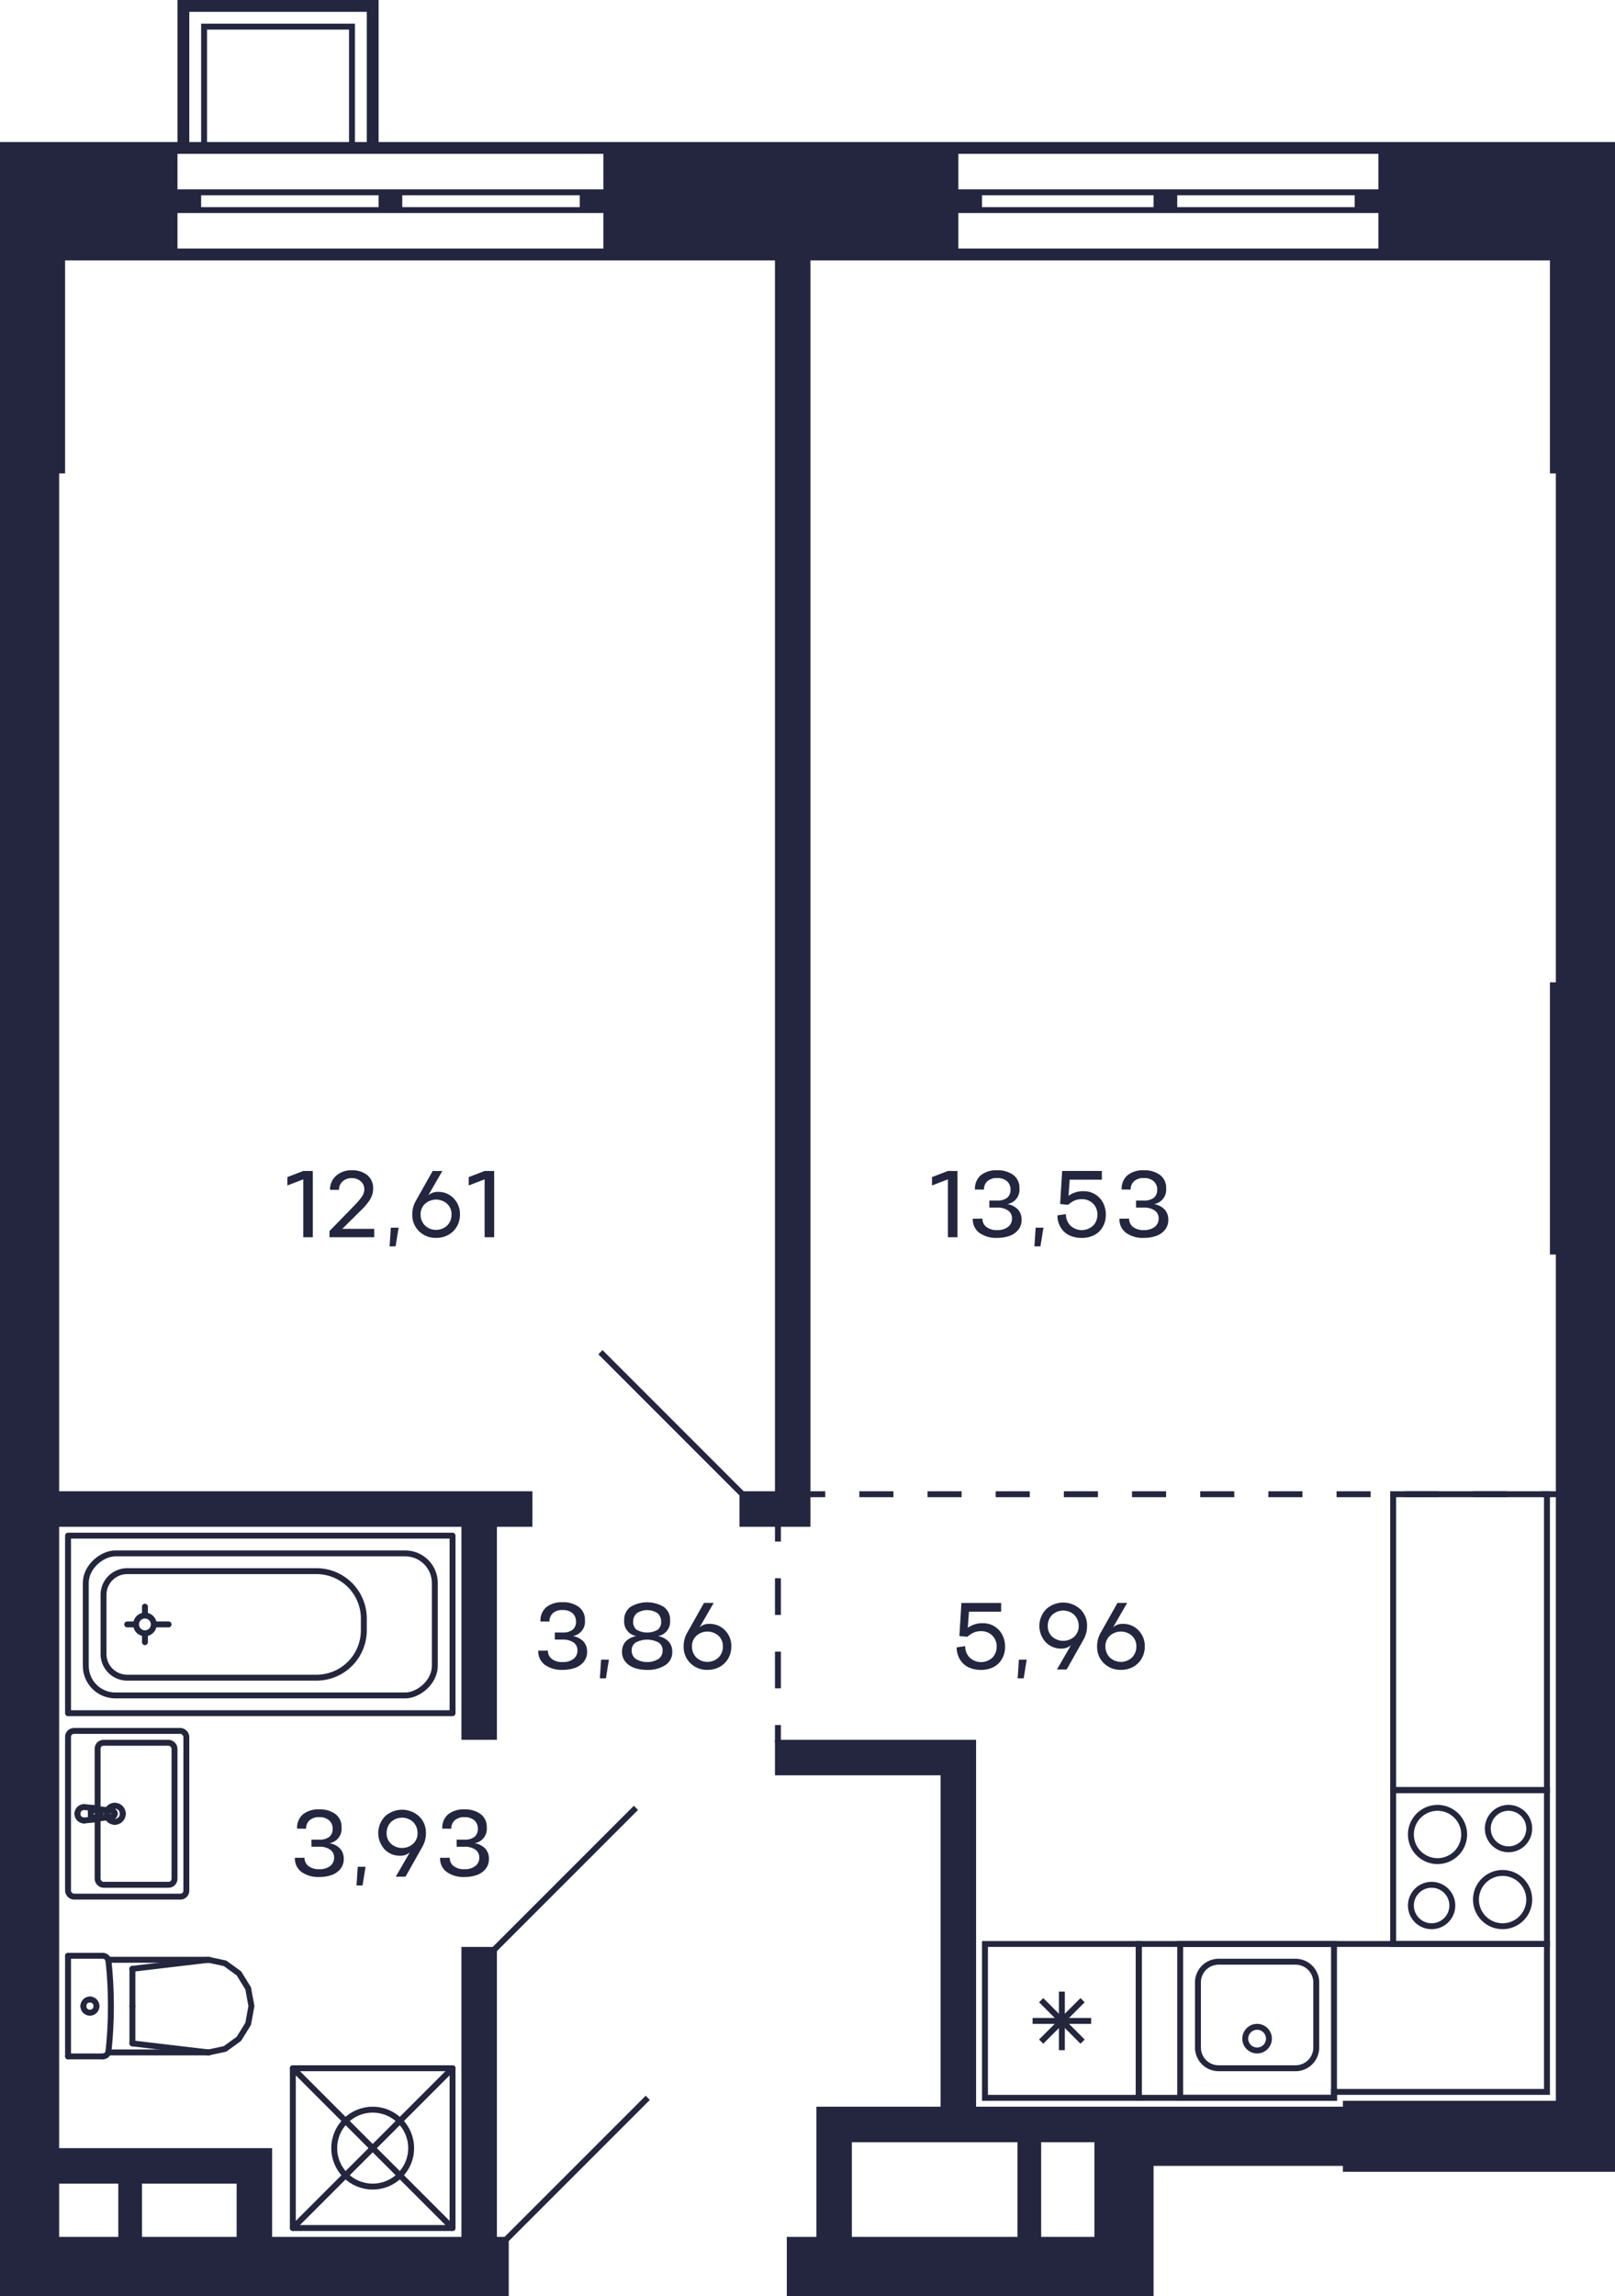 <svg xmlns="http://www.w3.org/2000/svg" width="273" height="388" viewBox="0 0 273 388">
  <title>C-1-1_9-15fl_11</title>
  <g id="Слой_2" data-name="Слой 2">
    <g id="C-1-1_9-15fl_11">
      <g id="sant">
        <g>
          <path d="M261,303v25H236V303h25m1-1H235v27h27V302Z" fill="#24263d"/>
          <path d="M255,306a3,3,0,1,1-3,3,3,3,0,0,1,3-3m0-1a4,4,0,1,0,4,4,4,4,0,0,0-4-4Z" fill="#24263d"/>
          <path d="M242,319a3,3,0,1,1-3,3,3,3,0,0,1,3-3m0-1a4,4,0,1,0,4,4,4,4,0,0,0-4-4Z" fill="#24263d"/>
          <path d="M254,317a4,4,0,1,1-4,4,4,4,0,0,1,4-4m0-1a5,5,0,1,0,5,5,5,5,0,0,0-5-5Z" fill="#24263d"/>
          <path d="M243,306a4,4,0,1,1-4,4,4,4,0,0,1,4-4m0-1a5,5,0,1,0,5,5,5,5,0,0,0-5-5Z" fill="#24263d"/>
        </g>
        <g>
          <path d="M225,329v25H200V329h25m1-1H199v27h27V328Z" fill="#24263d"/>
          <path d="M219,332a3,3,0,0,1,3,3v11a3,3,0,0,1-3,3H206a3,3,0,0,1-3-3V335a3,3,0,0,1,3-3h13m0-1H206a4,4,0,0,0-4,4v11a4,4,0,0,0,4,4h13a4,4,0,0,0,4-4V335a4,4,0,0,0-4-4Z" fill="#24263d"/>
          <circle cx="212.5" cy="344.5" r="2" fill="none" stroke="#24263d" stroke-miterlimit="10"/>
        </g>
        <path d="M261,253v49H236V253h25m1-1H235v51h27V252Z" fill="#24263d"/>
        <g>
          <path d="M192,329v25H167V329h25m1-1H166v27h27V328Z" fill="#24263d"/>
          <line x1="176" y1="338" x2="183" y2="345" fill="none" stroke="#24263d" stroke-miterlimit="10"/>
          <line x1="176" y1="345" x2="183" y2="338" fill="none" stroke="#24263d" stroke-miterlimit="10"/>
          <line x1="174.55" y1="341.5" x2="184.45" y2="341.5" fill="none" stroke="#24263d" stroke-miterlimit="10"/>
          <line x1="179.5" y1="346.45" x2="179.5" y2="336.55" fill="none" stroke="#24263d" stroke-miterlimit="10"/>
        </g>
        <path d="M261,329v24H225v1H193V329h68m1-1H192v27h34v-1h36V328Z" fill="#24263d"/>
        <g>
          <line x1="22.383" y1="339" x2="22.383" y2="332.697" fill="none" stroke="#24263d" stroke-linecap="round" stroke-linejoin="round"/>
          <line x1="11.5" y1="330.5" x2="17.365" y2="330.5" fill="none" stroke="#24263d" stroke-linecap="round" stroke-linejoin="round"/>
          <polyline points="35.271 331.174 38.037 331.769 40.383 333.466 41.95 336.005 42.5 339 41.95 341.995 40.383 344.534 38.037 346.231 35.271 346.826" fill="none" stroke="#24263d" stroke-linecap="round" stroke-linejoin="round"/>
          <line x1="11.5" y1="347.5" x2="17.365" y2="347.5" fill="none" stroke="#24263d" stroke-linecap="round" stroke-linejoin="round"/>
          <polyline points="17.365 330.5 17.545 330.516 17.718 330.565 17.88 330.645 18.024 330.752 18.147 330.884 18.244 331.036 18.311 331.203 18.347 331.379" fill="none" stroke="#24263d" stroke-linecap="round" stroke-linejoin="round"/>
          <line x1="18.302" y1="346.826" x2="35.271" y2="346.826" fill="none" stroke="#24263d" stroke-linecap="round" stroke-linejoin="round"/>
          <polyline points="18.347 331.379 18.522 333.279 18.647 335.182 18.722 337.088 18.748 338.996 18.723 340.903 18.648 342.809 18.523 344.712 18.348 346.612" fill="none" stroke="#24263d" stroke-linecap="round" stroke-linejoin="round"/>
          <line x1="35.25" y1="331.174" x2="22.383" y2="332.697" fill="none" stroke="#24263d" stroke-linecap="round" stroke-linejoin="round"/>
          <line x1="35.25" y1="346.826" x2="22.383" y2="345.303" fill="none" stroke="#24263d" stroke-linecap="round" stroke-linejoin="round"/>
          <line x1="22.383" y1="339" x2="22.383" y2="345.303" fill="none" stroke="#24263d" stroke-linecap="round" stroke-linejoin="round"/>
          <line x1="18.311" y1="331.174" x2="35.271" y2="331.174" fill="none" stroke="#24263d" stroke-linecap="round" stroke-linejoin="round"/>
          <polyline points="18.348 346.612 18.313 346.79 18.247 346.958 18.15 347.112 18.028 347.245 17.883 347.354 17.72 347.434 17.546 347.483 17.365 347.5" fill="none" stroke="#24263d" stroke-linecap="round" stroke-linejoin="round"/>
          <line x1="11.5" y1="330.5" x2="11.5" y2="347.5" fill="none" stroke="#24263d" stroke-linecap="round" stroke-linejoin="round"/>
          <path d="M16.309,339a1.113,1.113,0,0,1-1.108,1.118" fill="none" stroke="#24263d" stroke-linecap="round" stroke-linejoin="round"/>
          <path d="M15.2,337.882A1.113,1.113,0,0,1,16.309,339" fill="none" stroke="#24263d" stroke-linecap="round" stroke-linejoin="round"/>
          <path d="M14.094,339a1.112,1.112,0,0,1,1.107-1.118" fill="none" stroke="#24263d" stroke-linecap="round" stroke-linejoin="round"/>
          <path d="M15.2,340.118A1.112,1.112,0,0,1,14.094,339" fill="none" stroke="#24263d" stroke-linecap="round" stroke-linejoin="round"/>
        </g>
        <g>
          <g>
            <path d="M16.124,307.452a.934.934,0,0,0,.431-.148" fill="none" stroke="#24263d" stroke-linecap="round" stroke-linejoin="round"/>
            <line x1="16.124" y1="307.452" x2="14.221" y2="307.634" fill="none" stroke="#24263d" stroke-linecap="round" stroke-linejoin="round"/>
            <path d="M16.842,305.982a.955.955,0,0,0-.287-.286" fill="none" stroke="#24263d" stroke-linecap="round" stroke-linejoin="round"/>
            <path d="M16.555,307.3a.956.956,0,0,0,.287-1.322" fill="none" stroke="#24263d" stroke-linecap="round" stroke-linejoin="round"/>
            <path d="M16.642,306.5a.617.617,0,0,0-.617-.617" fill="none" stroke="#24263d" stroke-linecap="round" stroke-linejoin="round"/>
            <path d="M16.025,307.117a.617.617,0,0,0,.617-.617" fill="none" stroke="#24263d" stroke-linecap="round" stroke-linejoin="round"/>
            <polyline points="16.025 305.883 15.351 305.883 15.351 307.117" fill="none" stroke="#24263d" stroke-linecap="round" stroke-linejoin="round"/>
            <line x1="15.351" y1="307.117" x2="16.025" y2="307.117" fill="none" stroke="#24263d" stroke-linecap="round" stroke-linejoin="round"/>
            <path d="M13.087,306.5a1.134,1.134,0,0,0,1.134,1.134" fill="none" stroke="#24263d" stroke-linecap="round" stroke-linejoin="round"/>
            <path d="M14.221,305.366a1.134,1.134,0,0,0-1.134,1.134" fill="none" stroke="#24263d" stroke-linecap="round" stroke-linejoin="round"/>
            <path d="M19.4,306.437a.507.507,0,0,0-.441-.44" fill="none" stroke="#24263d" stroke-linecap="round" stroke-linejoin="round"/>
            <path d="M18.956,307a.508.508,0,0,0,.441-.566" fill="none" stroke="#24263d" stroke-linecap="round" stroke-linejoin="round"/>
            <line x1="16.555" y1="305.696" x2="18.956" y2="305.997" fill="none" stroke="#24263d" stroke-linecap="round" stroke-linejoin="round"/>
            <path d="M16.555,305.7a.934.934,0,0,0-.431-.148" fill="none" stroke="#24263d" stroke-linecap="round" stroke-linejoin="round"/>
            <line x1="14.221" y1="305.366" x2="16.124" y2="305.548" fill="none" stroke="#24263d" stroke-linecap="round" stroke-linejoin="round"/>
            <line x1="18.956" y1="307.003" x2="16.555" y2="307.304" fill="none" stroke="#24263d" stroke-linecap="round" stroke-linejoin="round"/>
            <line x1="16.124" y1="307.452" x2="16.124" y2="307.452" fill="none" stroke="#24263d" stroke-linecap="round" stroke-linejoin="round"/>
            <line x1="18.956" y1="307.003" x2="18.956" y2="307.003" fill="none" stroke="#24263d" stroke-linecap="round" stroke-linejoin="round"/>
            <line x1="16.555" y1="305.696" x2="16.555" y2="305.696" fill="none" stroke="#24263d" stroke-linecap="round" stroke-linejoin="round"/>
            <line x1="14.221" y1="305.366" x2="14.221" y2="305.366" fill="none" stroke="#24263d" stroke-linecap="round" stroke-linejoin="round"/>
            <path d="M19.4,307.861a1.361,1.361,0,0,0,1.36-1.361" fill="none" stroke="#24263d" stroke-linecap="round" stroke-linejoin="round"/>
            <path d="M18.04,306.5a1.361,1.361,0,0,0,1.361,1.361" fill="none" stroke="#24263d" stroke-linecap="round" stroke-linejoin="round"/>
            <path d="M19.4,305.139A1.361,1.361,0,0,0,18.04,306.5" fill="none" stroke="#24263d" stroke-linecap="round" stroke-linejoin="round"/>
            <path d="M20.761,306.5a1.36,1.36,0,0,0-1.36-1.361" fill="none" stroke="#24263d" stroke-linecap="round" stroke-linejoin="round"/>
          </g>
          <rect x="11.5" y="292.5" width="20" height="28" rx="1" fill="none" stroke="#24263d" stroke-linecap="round" stroke-linejoin="round" transform="matrix(-1, 0, 0, -1, 43, 613)"/>
          <rect x="16.5" y="294.5" width="13" height="24" rx="1" fill="none" stroke="#24263d" stroke-linecap="round" stroke-linejoin="round" transform="matrix(-1, 0, 0, -1, 46, 613)"/>
        </g>
        <g>
          <rect x="49.5" y="349.5" width="27" height="27" fill="none" stroke="#24263d" stroke-linecap="round" stroke-linejoin="round" transform="translate(126 726) rotate(180)"/>
          <circle cx="63" cy="363" r="6.5" fill="none" stroke="#24263d" stroke-linecap="round" stroke-linejoin="round"/>
          <line x1="76.5" y1="376.5" x2="49.5" y2="349.5" fill="none" stroke="#24263d" stroke-linecap="round" stroke-linejoin="round"/>
          <line x1="76.5" y1="349.5" x2="49.5" y2="376.5" fill="none" stroke="#24263d" stroke-linecap="round" stroke-linejoin="round"/>
        </g>
        <g>
          <circle cx="24.5" cy="274.5" r="1.5" fill="none" stroke="#24263d" stroke-linecap="round" stroke-linejoin="round"/>
          <rect x="29" y="242" width="30" height="65" fill="none" stroke="#24263d" stroke-linecap="round" stroke-linejoin="round" transform="translate(318.5 230.5) rotate(90)"/>
          <line x1="22.5" y1="274.5" x2="21.5" y2="274.5" fill="none" stroke="#24263d" stroke-linecap="round" stroke-linejoin="round"/>
          <line x1="26.5" y1="274.5" x2="28.5" y2="274.5" fill="none" stroke="#24263d" stroke-linecap="round" stroke-linejoin="round"/>
          <line x1="24.5" y1="276.5" x2="24.5" y2="277.5" fill="none" stroke="#24263d" stroke-linecap="round" stroke-linejoin="round"/>
          <line x1="24.5" y1="272.5" x2="24.5" y2="271.5" fill="none" stroke="#24263d" stroke-linecap="round" stroke-linejoin="round"/>
          <rect x="32" y="245" width="24" height="59" rx="5" fill="none" stroke="#24263d" stroke-linecap="round" stroke-linejoin="round" transform="translate(318.5 230.5) rotate(90)"/>
          <path d="M38.5,252.5h2a8,8,0,0,1,8,8v32a4,4,0,0,1-4,4h-10a4,4,0,0,1-4-4v-32A8,8,0,0,1,38.5,252.5Z" transform="translate(314 235) rotate(90)" fill="none" stroke="#24263d" stroke-linecap="round" stroke-linejoin="round"/>
        </g>
      </g>
      <g id="d">
        <line x1="125.5" y1="252.5" x2="101.5" y2="228.5" fill="none" stroke="#24263f" stroke-miterlimit="10"/>
        <line x1="107.5" y1="305.5" x2="83.5" y2="329.5" fill="none" stroke="#24263f" stroke-miterlimit="10"/>
        <line x1="109.5" y1="354.5" x2="85.5" y2="378.5" fill="none" stroke="#24263f" stroke-miterlimit="10"/>
        <g>
          <line x1="136.5" y1="252.5" x2="139.5" y2="252.5" fill="none" stroke="#24263f" stroke-miterlimit="10"/>
          <line x1="145.262" y1="252.5" x2="257.619" y2="252.5" fill="none" stroke="#24263f" stroke-miterlimit="10" stroke-dasharray="5.762 5.762"/>
          <line x1="260.5" y1="252.5" x2="263.5" y2="252.5" fill="none" stroke="#24263f" stroke-miterlimit="10"/>
        </g>
        <g>
          <line x1="131.5" y1="294.5" x2="131.5" y2="291.5" fill="none" stroke="#24263f" stroke-miterlimit="10"/>
          <line x1="131.5" y1="285.3" x2="131.5" y2="263.6" fill="none" stroke="#24263f" stroke-miterlimit="10" stroke-dasharray="6.2 6.2"/>
          <line x1="131.5" y1="260.5" x2="131.5" y2="257.5" fill="none" stroke="#24263f" stroke-miterlimit="10"/>
        </g>
      </g>
      <g id="s">
        <path d="M233,24H64V0H30V24H0V388H86V378H84V329H78v49H46V363H10V258H78v36h6V258h6v-6H10V80h1V44H131V252h-6v6h12V44H262V80h1v86h-1v46h1V355H227v1H165V294H131v6h28v56H138v22h-5v10h62V366h32v1h46V24ZM24,369H40v9H24Zm-4,0v9H10v-9ZM32,2H62V24H60V4H34V24H32ZM59,5V24H35V5Zm43,37H30V36h72ZM34,35V33H64v2Zm34,0V33H98v2Zm34-3H30V26h72ZM233,42H162V36h71Zm-67-7V33h29v2Zm33,0V33h30v2Zm34-3H162V26h71ZM172,378H144V362h28Zm13-12v12h-9V362h9Z" fill="#24263f"/>
      </g>
      <g id="t">
        <g>
          <path d="M52.881,209.075H51.264v-9.784l-2.688,1.032v-1.416l2.688-1.032h1.617Z" fill="#24263f"/>
          <path d="M55.7,209.075v-1.048l3.713-3.816q.632-.641.936-.972c.2-.221.418-.482.648-.781a2.987,2.987,0,0,0,.467-.8,2.021,2.021,0,0,0,.117-.728,1.7,1.7,0,0,0-.617-1.32,2.219,2.219,0,0,0-1.512-.528,2.193,2.193,0,0,0-1.527.556,1.866,1.866,0,0,0-.624,1.436l-1.513-.008a3.079,3.079,0,0,1,1.033-2.388,3.819,3.819,0,0,1,2.648-.916,3.982,3.982,0,0,1,2.616.812,2.827,2.827,0,0,1,.992,2.292,3.142,3.142,0,0,1-.18,1.091,4.218,4.218,0,0,1-.556,1.057,9.86,9.86,0,0,1-.729.912q-.36.4-.879.884l-2.873,2.848h5.4v1.416Z" fill="#24263f"/>
          <path d="M66.063,207.458h1.321l-.513,3.161H65.855Z" fill="#24263f"/>
          <path d="M74.048,201.411a3.538,3.538,0,0,1,2.64,1.092,3.752,3.752,0,0,1,1.064,2.724,3.991,3.991,0,0,1-.528,2.044,3.711,3.711,0,0,1-1.449,1.412,4.2,4.2,0,0,1-2.055.5,3.96,3.96,0,0,1-2.876-1.116,3.794,3.794,0,0,1-1.149-2.844A4.54,4.54,0,0,1,70.248,203l2.888-5.12h1.639L72.4,201.987A2.367,2.367,0,0,1,74.048,201.411Zm-2.2,5.692a2.753,2.753,0,0,0,3.732,0,2.589,2.589,0,0,0,.744-1.864,2.382,2.382,0,0,0-.736-1.812,2.805,2.805,0,0,0-3.744,0,2.364,2.364,0,0,0-.744,1.812A2.568,2.568,0,0,0,71.852,207.1Z" fill="#24263f"/>
          <path d="M83.535,209.075H81.92v-9.784l-2.689,1.032v-1.416l2.689-1.032h1.615Z" fill="#24263f"/>
        </g>
        <g>
          <path d="M161.852,209.075h-1.618v-9.784l-2.687,1.032v-1.416l2.687-1.032h1.618Z" fill="#24263f"/>
          <path d="M166.074,205.931a1.717,1.717,0,0,0,.656,1.4,2.808,2.808,0,0,0,1.817.533,2.883,2.883,0,0,0,1.844-.528,1.749,1.749,0,0,0,.675-1.4,1.57,1.57,0,0,0-.648-1.367,3.071,3.071,0,0,0-1.871-.5h-1.305l-.008-1.2h1.313a2.584,2.584,0,0,0,1.724-.484,1.7,1.7,0,0,0,.547-1.372,1.851,1.851,0,0,0-.6-1.412,2.422,2.422,0,0,0-1.672-.524,2.314,2.314,0,0,0-1.645.536,1.839,1.839,0,0,0-.572,1.408l-1.519-.008a2.966,2.966,0,0,1,1-2.428,4.17,4.17,0,0,1,2.733-.828,4.387,4.387,0,0,1,2.756.8,2.672,2.672,0,0,1,1.027,2.244,2.458,2.458,0,0,1-2.048,2.672,3.213,3.213,0,0,1,1.8.916,2.5,2.5,0,0,1,.616,1.755,2.6,2.6,0,0,1-.552,1.661,3.27,3.27,0,0,1-1.48,1.04,6.149,6.149,0,0,1-2.119.34,4.892,4.892,0,0,1-2.969-.836,2.812,2.812,0,0,1-1.136-2.413Z" fill="#24263f"/>
          <path d="M175.066,207.458h1.321l-.512,3.161h-1.017Z" fill="#24263f"/>
          <path d="M183.273,201.3a3.459,3.459,0,0,1,1.381.284,3.614,3.614,0,0,1,1.972,2.043,4.309,4.309,0,0,1,.3,1.624,4.024,4.024,0,0,1-.556,2.141,3.491,3.491,0,0,1-1.464,1.352,4.572,4.572,0,0,1-2.036.444,4.927,4.927,0,0,1-2.048-.408,3.424,3.424,0,0,1-1.476-1.284,3.931,3.931,0,0,1-.6-2.116l1.44-.208a2.662,2.662,0,0,0,.76,1.94,2.814,2.814,0,0,0,3.808.028,2.566,2.566,0,0,0,.744-1.889,2.485,2.485,0,0,0-.74-1.871,2.584,2.584,0,0,0-1.892-.736,2.927,2.927,0,0,0-1.269.248,4.955,4.955,0,0,0-1.05.7l-1.345-.128.345-5.592h6.711v1.479h-5.44l-.191,2.721A4.143,4.143,0,0,1,183.273,201.3Z" fill="#24263f"/>
          <path d="M190.866,205.931a1.717,1.717,0,0,0,.656,1.4,2.8,2.8,0,0,0,1.816.533,2.886,2.886,0,0,0,1.845-.528,1.746,1.746,0,0,0,.675-1.4,1.574,1.574,0,0,0-.647-1.367,3.078,3.078,0,0,0-1.873-.5h-1.3l-.008-1.2h1.312a2.587,2.587,0,0,0,1.725-.484,1.7,1.7,0,0,0,.547-1.372,1.849,1.849,0,0,0-.6-1.412,2.418,2.418,0,0,0-1.672-.524,2.313,2.313,0,0,0-1.644.536,1.839,1.839,0,0,0-.571,1.408l-1.52-.008a2.969,2.969,0,0,1,1-2.428,4.167,4.167,0,0,1,2.732-.828,4.383,4.383,0,0,1,2.756.8,2.674,2.674,0,0,1,1.029,2.244,2.459,2.459,0,0,1-2.049,2.672,3.223,3.223,0,0,1,1.8.916,2.506,2.506,0,0,1,.615,1.755,2.6,2.6,0,0,1-.552,1.661,3.273,3.273,0,0,1-1.479,1.04,6.161,6.161,0,0,1-2.121.34,4.883,4.883,0,0,1-2.967-.836,2.813,2.813,0,0,1-1.137-2.413Z" fill="#24263f"/>
        </g>
        <g>
          <path d="M92.62,278.929a1.72,1.72,0,0,0,.656,1.4,2.8,2.8,0,0,0,1.816.532,2.886,2.886,0,0,0,1.845-.528,1.745,1.745,0,0,0,.675-1.4,1.575,1.575,0,0,0-.647-1.368,3.082,3.082,0,0,0-1.873-.5h-1.3l-.008-1.2h1.312a2.583,2.583,0,0,0,1.724-.484,1.7,1.7,0,0,0,.548-1.372,1.849,1.849,0,0,0-.6-1.412,2.418,2.418,0,0,0-1.672-.524,2.313,2.313,0,0,0-1.644.536,1.835,1.835,0,0,0-.571,1.408l-1.521-.008a2.966,2.966,0,0,1,1-2.428,4.166,4.166,0,0,1,2.732-.828,4.383,4.383,0,0,1,2.756.8,2.674,2.674,0,0,1,1.029,2.244,2.459,2.459,0,0,1-2.049,2.672,3.223,3.223,0,0,1,1.8.916,2.507,2.507,0,0,1,.615,1.756,2.6,2.6,0,0,1-.552,1.66,3.273,3.273,0,0,1-1.479,1.04,6.161,6.161,0,0,1-2.121.34,4.883,4.883,0,0,1-2.967-.836,2.811,2.811,0,0,1-1.137-2.412Z" fill="#24263f"/>
          <path d="M101.612,280.457h1.321l-.513,3.16H101.4Z" fill="#24263f"/>
          <path d="M111.221,276.473a3.223,3.223,0,0,1,1.8.916,2.5,2.5,0,0,1,.616,1.756,2.557,2.557,0,0,1-1.18,2.24,5.355,5.355,0,0,1-3.061.8,6.376,6.376,0,0,1-2.179-.344,3.348,3.348,0,0,1-1.508-1.04,2.557,2.557,0,0,1-.561-1.656,2.5,2.5,0,0,1,.617-1.756,3.221,3.221,0,0,1,1.807-.916,2.459,2.459,0,0,1-2.055-2.672,2.652,2.652,0,0,1,1.044-2.248,5.459,5.459,0,0,1,5.664,0,2.657,2.657,0,0,1,1.044,2.248A2.458,2.458,0,0,1,111.221,276.473Zm-3.744,3.864a3.753,3.753,0,0,0,3.839,0,1.7,1.7,0,0,0,.688-1.4,1.554,1.554,0,0,0-.664-1.372,4.094,4.094,0,0,0-3.892,0,1.558,1.558,0,0,0-.668,1.372A1.728,1.728,0,0,0,107.477,280.337Zm.115-4.948a3.606,3.606,0,0,0,3.609,0,1.653,1.653,0,0,0,.555-1.372,1.828,1.828,0,0,0-.611-1.416,3.184,3.184,0,0,0-3.5.008,1.8,1.8,0,0,0-.608,1.408A1.653,1.653,0,0,0,107.592,275.389Z" fill="#24263f"/>
          <path d="M119.916,274.409a3.539,3.539,0,0,1,2.641,1.092,3.749,3.749,0,0,1,1.064,2.724,3.992,3.992,0,0,1-.529,2.044,3.706,3.706,0,0,1-1.447,1.412,4.212,4.212,0,0,1-2.057.5,3.959,3.959,0,0,1-2.875-1.116,3.794,3.794,0,0,1-1.149-2.844,4.54,4.54,0,0,1,.552-2.232l2.888-5.12h1.641l-2.376,4.112A2.366,2.366,0,0,1,119.916,274.409Zm-2.195,5.692a2.749,2.749,0,0,0,3.731,0,2.573,2.573,0,0,0,.744-1.864,2.381,2.381,0,0,0-.735-1.812,2.805,2.805,0,0,0-3.744,0,2.364,2.364,0,0,0-.744,1.812A2.564,2.564,0,0,0,117.721,280.1Z" fill="#24263f"/>
        </g>
        <g>
          <path d="M51.48,313.931a1.715,1.715,0,0,0,.657,1.4,2.8,2.8,0,0,0,1.816.533,2.883,2.883,0,0,0,1.844-.528,1.752,1.752,0,0,0,.676-1.4,1.571,1.571,0,0,0-.649-1.367,3.071,3.071,0,0,0-1.871-.5h-1.3l-.007-1.2h1.312a2.583,2.583,0,0,0,1.724-.484,1.7,1.7,0,0,0,.548-1.372,1.852,1.852,0,0,0-.6-1.412,2.42,2.42,0,0,0-1.672-.524,2.31,2.31,0,0,0-1.644.536,1.84,1.84,0,0,0-.573,1.408l-1.519-.008a2.963,2.963,0,0,1,1-2.428,4.167,4.167,0,0,1,2.732-.828,4.387,4.387,0,0,1,2.756.8,2.67,2.67,0,0,1,1.027,2.244,2.458,2.458,0,0,1-2.048,2.672,3.21,3.21,0,0,1,1.8.916,2.5,2.5,0,0,1,.616,1.755,2.6,2.6,0,0,1-.551,1.661,3.274,3.274,0,0,1-1.481,1.04,6.149,6.149,0,0,1-2.119.34,4.892,4.892,0,0,1-2.969-.836,2.814,2.814,0,0,1-1.135-2.413Z" fill="#24263f"/>
          <path d="M60.473,315.458h1.32l-.512,3.161H60.265Z" fill="#24263f"/>
          <path d="M67.633,313.587A3.527,3.527,0,0,1,65,312.5a4.067,4.067,0,0,1,.088-5.568,4.274,4.274,0,0,1,5.76,0,3.787,3.787,0,0,1,1.148,2.836,4.471,4.471,0,0,1-.56,2.24l-2.887,5.12H66.9l2.376-4.112A2.334,2.334,0,0,1,67.633,313.587Zm2.2-5.7a2.755,2.755,0,0,0-3.732,0,2.581,2.581,0,0,0-.744,1.864,2.385,2.385,0,0,0,.736,1.812,2.81,2.81,0,0,0,3.748,0,2.374,2.374,0,0,0,.74-1.812A2.572,2.572,0,0,0,69.828,307.891Z" fill="#24263f"/>
          <path d="M76.024,313.931a1.715,1.715,0,0,0,.657,1.4,2.8,2.8,0,0,0,1.815.533,2.886,2.886,0,0,0,1.845-.528,1.75,1.75,0,0,0,.676-1.4,1.575,1.575,0,0,0-.648-1.367,3.078,3.078,0,0,0-1.873-.5h-1.3l-.007-1.2H78.5a2.586,2.586,0,0,0,1.725-.484,1.7,1.7,0,0,0,.548-1.372,1.849,1.849,0,0,0-.6-1.412,2.416,2.416,0,0,0-1.672-.524,2.309,2.309,0,0,0-1.643.536,1.836,1.836,0,0,0-.572,1.408l-1.52-.008a2.966,2.966,0,0,1,1-2.428,4.165,4.165,0,0,1,2.731-.828,4.383,4.383,0,0,1,2.756.8,2.671,2.671,0,0,1,1.029,2.244,2.458,2.458,0,0,1-2.049,2.672,3.223,3.223,0,0,1,1.8.916,2.506,2.506,0,0,1,.615,1.755,2.6,2.6,0,0,1-.551,1.661,3.276,3.276,0,0,1-1.48,1.04,6.161,6.161,0,0,1-2.121.34,4.883,4.883,0,0,1-2.967-.836,2.812,2.812,0,0,1-1.136-2.413Z" fill="#24263f"/>
        </g>
        <g>
          <path d="M166.241,274.3a3.454,3.454,0,0,1,1.38.284,3.681,3.681,0,0,1,1.164.788,3.732,3.732,0,0,1,.809,1.256,4.3,4.3,0,0,1,.3,1.624,4.022,4.022,0,0,1-.555,2.14,3.506,3.506,0,0,1-1.465,1.352,4.571,4.571,0,0,1-2.035.444,4.928,4.928,0,0,1-2.049-.408,3.43,3.43,0,0,1-1.476-1.284,3.922,3.922,0,0,1-.595-2.116l1.44-.208a2.654,2.654,0,0,0,.76,1.94,2.813,2.813,0,0,0,3.807.028,2.562,2.562,0,0,0,.745-1.888,2.49,2.49,0,0,0-.741-1.872,2.584,2.584,0,0,0-1.891-.736,2.924,2.924,0,0,0-1.269.248,4.964,4.964,0,0,0-1.052.7l-1.343-.128.343-5.592h6.712v1.48h-5.44l-.191,2.72A4.146,4.146,0,0,1,166.241,274.3Z" fill="#24263f"/>
          <path d="M172.233,280.457h1.321l-.513,3.16h-1.016Z" fill="#24263f"/>
          <path d="M179.394,278.585a3.525,3.525,0,0,1-2.636-1.092,4.061,4.061,0,0,1,.088-5.568,4.273,4.273,0,0,1,5.759,0,3.784,3.784,0,0,1,1.149,2.836,4.482,4.482,0,0,1-.561,2.24l-2.887,5.12h-1.64l2.375-4.112A2.332,2.332,0,0,1,179.394,278.585Zm2.2-5.7a2.757,2.757,0,0,0-3.733,0,2.581,2.581,0,0,0-.744,1.864,2.382,2.382,0,0,0,.737,1.812,2.81,2.81,0,0,0,3.748,0,2.381,2.381,0,0,0,.74-1.812A2.576,2.576,0,0,0,181.59,272.889Z" fill="#24263f"/>
          <path d="M189.81,274.409a3.538,3.538,0,0,1,2.639,1.092,3.75,3.75,0,0,1,1.065,2.724,3.982,3.982,0,0,1-.529,2.044,3.708,3.708,0,0,1-1.448,1.412,4.208,4.208,0,0,1-2.056.5,3.963,3.963,0,0,1-2.876-1.116,3.8,3.8,0,0,1-1.148-2.844,4.54,4.54,0,0,1,.553-2.232l2.887-5.12h1.64l-2.375,4.112A2.367,2.367,0,0,1,189.81,274.409Zm-2.2,5.692a2.751,2.751,0,0,0,3.733,0,2.589,2.589,0,0,0,.744-1.864,2.382,2.382,0,0,0-.736-1.812,2.807,2.807,0,0,0-3.745,0,2.364,2.364,0,0,0-.744,1.812A2.576,2.576,0,0,0,187.613,280.1Z" fill="#24263f"/>
        </g>
      </g>
    </g>
  </g>
</svg>
